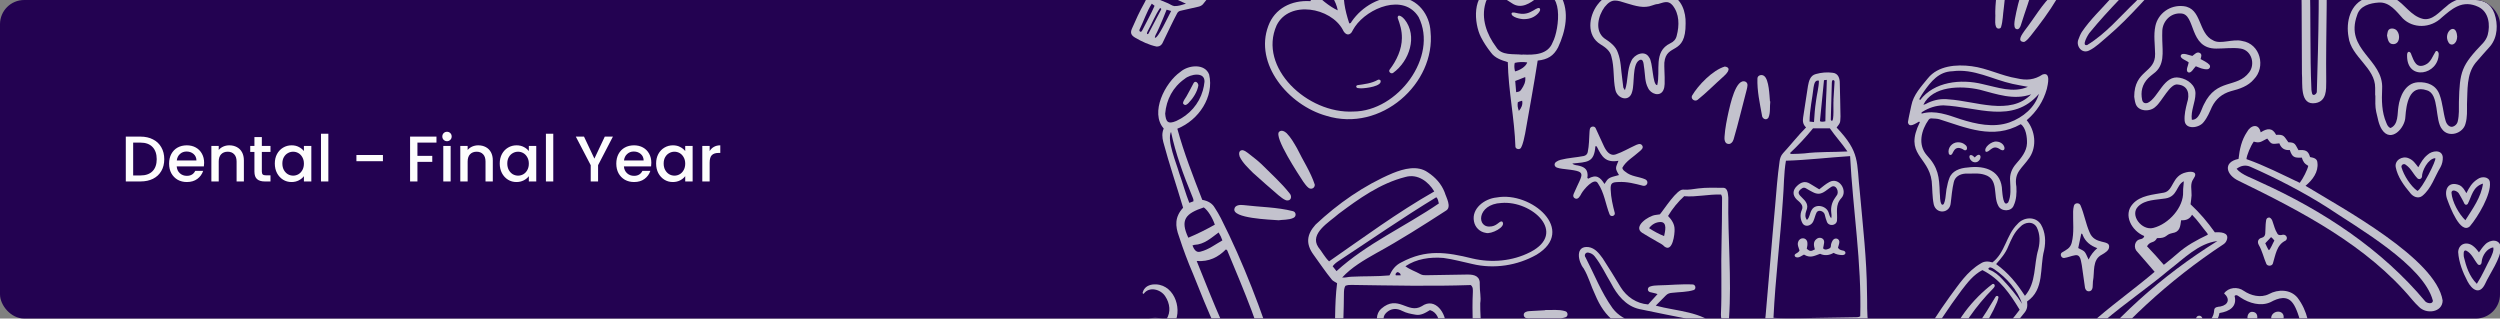 <svg xmlns="http://www.w3.org/2000/svg" fill="none" viewBox="0 0 1240 158" height="158" width="1240">
<rect x="0" y="0" width="1240" height="158" fill="#808080" stroke="none"/>
<g clip-path="url(#clip0_310_3199)">
<rect fill="#230251" rx="12" height="158" width="1240"></rect>
<path fill="#FDFDFD" d="M69.664 67.76C72.032 67.76 74.101 68.219 75.872 69.136C77.664 70.032 79.04 71.333 80 73.04C80.981 74.725 81.472 76.699 81.472 78.96C81.472 81.221 80.981 83.184 80 84.848C79.04 86.512 77.664 87.792 75.872 88.688C74.101 89.563 72.032 90 69.664 90H62.4V67.76H69.664ZM69.664 87.024C72.267 87.024 74.261 86.32 75.648 84.912C77.035 83.504 77.728 81.52 77.728 78.96C77.728 76.379 77.035 74.363 75.648 72.912C74.261 71.461 72.267 70.736 69.664 70.736H66.048V87.024H69.664ZM101.248 80.752C101.248 81.413 101.205 82.011 101.12 82.544H87.647C87.754 83.952 88.277 85.083 89.216 85.936C90.154 86.789 91.306 87.216 92.671 87.216C94.634 87.216 96.021 86.395 96.832 84.752H100.767C100.234 86.373 99.263 87.707 97.856 88.752C96.469 89.776 94.741 90.288 92.671 90.288C90.986 90.288 89.472 89.915 88.127 89.168C86.805 88.4 85.76 87.333 84.992 85.968C84.245 84.581 83.871 82.981 83.871 81.168C83.871 79.355 84.234 77.765 84.96 76.4C85.706 75.013 86.741 73.947 88.064 73.2C89.407 72.453 90.944 72.08 92.671 72.08C94.335 72.08 95.818 72.443 97.12 73.168C98.421 73.893 99.434 74.917 100.16 76.24C100.885 77.541 101.248 79.045 101.248 80.752ZM97.439 79.6C97.418 78.256 96.938 77.179 95.999 76.368C95.061 75.557 93.898 75.152 92.511 75.152C91.253 75.152 90.175 75.557 89.279 76.368C88.383 77.157 87.85 78.235 87.68 79.6H97.439ZM113.734 72.08C115.12 72.08 116.358 72.368 117.446 72.944C118.555 73.52 119.419 74.373 120.038 75.504C120.656 76.635 120.966 78 120.966 79.6V90H117.35V80.144C117.35 78.565 116.955 77.36 116.166 76.528C115.376 75.675 114.299 75.248 112.934 75.248C111.568 75.248 110.48 75.675 109.67 76.528C108.88 77.36 108.486 78.565 108.486 80.144V90H104.838V72.368H108.486V74.384C109.083 73.659 109.84 73.093 110.758 72.688C111.696 72.283 112.688 72.08 113.734 72.08ZM129.875 75.344V85.104C129.875 85.765 130.024 86.245 130.323 86.544C130.643 86.821 131.176 86.96 131.923 86.96H134.163V90H131.283C129.64 90 128.381 89.616 127.507 88.848C126.632 88.08 126.195 86.832 126.195 85.104V75.344H124.115V72.368H126.195V67.984H129.875V72.368H134.163V75.344H129.875ZM136.309 81.104C136.309 79.333 136.672 77.765 137.397 76.4C138.144 75.035 139.146 73.979 140.405 73.232C141.685 72.464 143.093 72.08 144.629 72.08C146.016 72.08 147.221 72.357 148.245 72.912C149.29 73.445 150.122 74.117 150.741 74.928V72.368H154.421V90H150.741V87.376C150.122 88.208 149.28 88.901 148.213 89.456C147.146 90.011 145.93 90.288 144.565 90.288C143.05 90.288 141.664 89.904 140.405 89.136C139.146 88.347 138.144 87.259 137.397 85.872C136.672 84.464 136.309 82.875 136.309 81.104ZM150.741 81.168C150.741 79.952 150.485 78.896 149.973 78C149.482 77.104 148.832 76.421 148.021 75.952C147.21 75.483 146.336 75.248 145.397 75.248C144.458 75.248 143.584 75.483 142.773 75.952C141.962 76.4 141.301 77.072 140.789 77.968C140.298 78.843 140.053 79.888 140.053 81.104C140.053 82.32 140.298 83.387 140.789 84.304C141.301 85.221 141.962 85.925 142.773 86.416C143.605 86.885 144.48 87.12 145.397 87.12C146.336 87.12 147.21 86.885 148.021 86.416C148.832 85.947 149.482 85.264 149.973 84.368C150.485 83.451 150.741 82.384 150.741 81.168ZM162.861 66.32V90H159.213V66.32H162.861Z"></path>
<path fill="#FDFDFD" d="M189.936 76.88V79.952H176.784V76.88H189.936Z"></path>
<path fill="#FDFDFD" d="M216.488 67.76V70.736H207.048V77.296H214.408V80.272H207.048V90H203.4V67.76H216.488ZM221.725 70.032C221.063 70.032 220.509 69.808 220.061 69.36C219.613 68.912 219.389 68.357 219.389 67.696C219.389 67.035 219.613 66.48 220.061 66.032C220.509 65.584 221.063 65.36 221.725 65.36C222.365 65.36 222.909 65.584 223.357 66.032C223.805 66.48 224.029 67.035 224.029 67.696C224.029 68.357 223.805 68.912 223.357 69.36C222.909 69.808 222.365 70.032 221.725 70.032ZM223.517 72.368V90H219.869V72.368H223.517ZM237.202 72.08C238.589 72.08 239.826 72.368 240.914 72.944C242.024 73.52 242.888 74.373 243.506 75.504C244.125 76.635 244.434 78 244.434 79.6V90H240.818V80.144C240.818 78.565 240.424 77.36 239.634 76.528C238.845 75.675 237.768 75.248 236.402 75.248C235.037 75.248 233.949 75.675 233.138 76.528C232.349 77.36 231.954 78.565 231.954 80.144V90H228.306V72.368H231.954V74.384C232.552 73.659 233.309 73.093 234.226 72.688C235.165 72.283 236.157 72.08 237.202 72.08ZM247.872 81.104C247.872 79.333 248.234 77.765 248.96 76.4C249.706 75.035 250.709 73.979 251.968 73.232C253.248 72.464 254.656 72.08 256.192 72.08C257.578 72.08 258.784 72.357 259.808 72.912C260.853 73.445 261.685 74.117 262.304 74.928V72.368H265.984V90H262.304V87.376C261.685 88.208 260.842 88.901 259.776 89.456C258.709 90.011 257.493 90.288 256.128 90.288C254.613 90.288 253.226 89.904 251.968 89.136C250.709 88.347 249.706 87.259 248.96 85.872C248.234 84.464 247.872 82.875 247.872 81.104ZM262.304 81.168C262.304 79.952 262.048 78.896 261.536 78C261.045 77.104 260.394 76.421 259.584 75.952C258.773 75.483 257.898 75.248 256.96 75.248C256.021 75.248 255.146 75.483 254.336 75.952C253.525 76.4 252.864 77.072 252.352 77.968C251.861 78.843 251.616 79.888 251.616 81.104C251.616 82.32 251.861 83.387 252.352 84.304C252.864 85.221 253.525 85.925 254.336 86.416C255.168 86.885 256.042 87.12 256.96 87.12C257.898 87.12 258.773 86.885 259.584 86.416C260.394 85.947 261.045 85.264 261.536 84.368C262.048 83.451 262.304 82.384 262.304 81.168ZM274.423 66.32V90H270.775V66.32H274.423ZM304.005 67.76L296.645 81.936V90H292.997V81.936L285.605 67.76H289.669L294.821 78.672L299.973 67.76H304.005ZM323.06 80.752C323.06 81.413 323.017 82.011 322.932 82.544H309.46C309.567 83.952 310.089 85.083 311.028 85.936C311.967 86.789 313.119 87.216 314.484 87.216C316.447 87.216 317.833 86.395 318.644 84.752H322.58C322.047 86.373 321.076 87.707 319.668 88.752C318.281 89.776 316.553 90.288 314.484 90.288C312.799 90.288 311.284 89.915 309.94 89.168C308.617 88.4 307.572 87.333 306.804 85.968C306.057 84.581 305.684 82.981 305.684 81.168C305.684 79.355 306.047 77.765 306.772 76.4C307.519 75.013 308.553 73.947 309.876 73.2C311.22 72.453 312.756 72.08 314.484 72.08C316.148 72.08 317.631 72.443 318.932 73.168C320.233 73.893 321.247 74.917 321.972 76.24C322.697 77.541 323.06 79.045 323.06 80.752ZM319.252 79.6C319.231 78.256 318.751 77.179 317.812 76.368C316.873 75.557 315.711 75.152 314.324 75.152C313.065 75.152 311.988 75.557 311.092 76.368C310.196 77.157 309.663 78.235 309.492 79.6H319.252ZM325.434 81.104C325.434 79.333 325.797 77.765 326.522 76.4C327.269 75.035 328.271 73.979 329.53 73.232C330.81 72.464 332.218 72.08 333.754 72.08C335.141 72.08 336.346 72.357 337.37 72.912C338.415 73.445 339.247 74.117 339.866 74.928V72.368H343.546V90H339.866V87.376C339.247 88.208 338.405 88.901 337.338 89.456C336.271 90.011 335.055 90.288 333.69 90.288C332.175 90.288 330.789 89.904 329.53 89.136C328.271 88.347 327.269 87.259 326.522 85.872C325.797 84.464 325.434 82.875 325.434 81.104ZM339.866 81.168C339.866 79.952 339.61 78.896 339.098 78C338.607 77.104 337.957 76.421 337.146 75.952C336.335 75.483 335.461 75.248 334.522 75.248C333.583 75.248 332.709 75.483 331.898 75.952C331.087 76.4 330.426 77.072 329.914 77.968C329.423 78.843 329.178 79.888 329.178 81.104C329.178 82.32 329.423 83.387 329.914 84.304C330.426 85.221 331.087 85.925 331.898 86.416C332.73 86.885 333.605 87.12 334.522 87.12C335.461 87.12 336.335 86.885 337.146 86.416C337.957 85.947 338.607 85.264 339.098 84.368C339.61 83.451 339.866 82.384 339.866 81.168ZM351.986 74.928C352.519 74.032 353.223 73.339 354.098 72.848C354.994 72.336 356.05 72.08 357.266 72.08V75.856H356.338C354.908 75.856 353.82 76.219 353.074 76.944C352.348 77.669 351.986 78.928 351.986 80.72V90H348.338V72.368H351.986V74.928Z"></path>
<g opacity="0.9">
<path fill="#D5D7DA" d="M1086.51 101.319C1091.11 105.6 1094.99 110.195 1098.56 115.238C1101.14 115.071 1105.55 115.187 1104.61 118.647C1104.34 119.67 1103.83 120.505 1102.88 121.134C1075.59 139.146 1051.71 161.202 1032.07 186.505C1028.89 189.822 1025.15 197.149 1019.84 196.639C1012.23 195.616 1014.65 188.508 1017.47 184.14C1029.01 163.244 1050.61 150.247 1068.7 134.818C1065.89 131.49 1063.02 128.283 1060.18 124.983C1058.04 123.036 1058.67 119.266 1061.48 118.681C1062.41 118.479 1063.26 118.258 1063.54 117.078C1057.3 114.531 1052.93 106.566 1057.84 101.165C1061.61 96.883 1067.94 96.568 1073.33 95.544C1078.28 94.527 1077.11 87.116 1084.37 85.476C1087.37 84.754 1090.37 85.3 1087.96 88.698C1086.13 91.197 1087.12 94.136 1087.02 96.933C1086.94 98.408 1086.69 99.875 1086.51 101.319ZM1099.84 119.555C1090.5 120.626 1082.89 128.567 1075.91 133.866C1055.41 151.123 1029.24 165.607 1018.63 190.57C1018.03 192.586 1020.4 193.468 1021.73 192.27C1024.36 189.994 1026.26 187.075 1028.47 184.449C1047.61 158.77 1072.03 136.844 1099.84 119.555ZM1081.83 109.238C1081.41 112.295 1081.29 115.085 1077.43 115.626C1073.75 116.409 1075.12 118.177 1069.88 118.11C1068.27 121.022 1066.75 119.214 1064.91 122.138C1067.89 125.254 1070.46 128.098 1073.26 131.352C1075.63 129.523 1077.7 127.758 1079.94 125.841C1084.38 121.85 1089.63 119.013 1095.08 116.425C1094.97 116.115 1094.93 115.868 1094.8 115.694C1092.23 112.622 1090.11 109.368 1087.26 106.506C1086.12 108.628 1084.32 109.399 1081.83 109.238ZM1083.15 89.903C1079.35 91.807 1080.15 97.464 1074.07 98.425C1069.47 99.197 1064 98.947 1060.54 102.385C1056.17 106.676 1062.35 114.549 1068.05 113.043C1075.72 111.128 1083.13 102.765 1082.82 95.171C1082.76 93.364 1083.12 91.751 1083.15 89.903Z"></path>
<path fill="#D5D7DA" d="M1110.32 78.808C1110.85 73.993 1111.78 69.569 1114.5 65.466C1116.29 62.06 1120.32 60.978 1121.3 65.639C1124.52 63.601 1127.05 63.2 1128.96 66.889C1132.98 66.605 1132.86 67.641 1135.03 70.567C1138.58 70.619 1138.38 71.665 1140.04 74.467C1143.36 74.253 1144.88 74.615 1145.79 77.903C1147.69 78.264 1149.31 78.642 1149.44 80.657C1150.05 85.239 1147.07 89.255 1143.54 92.156C1161.83 103.306 1208.34 128.349 1211.55 149.054C1211.48 154.992 1203.46 156.019 1199.77 152.168C1198.6 151.061 1197.49 149.888 1196.46 148.658C1174.14 121.858 1141.91 105.063 1110.32 89.659C1104.33 86.879 1102.23 80.495 1110.32 78.808ZM1109.34 83.72C1111.92 86.877 1117.4 88.429 1121.1 90.373C1152.34 104.469 1181.48 123.754 1202.96 149.525C1203.92 150.482 1206.64 151.003 1206.71 149.155C1202.19 131.614 1169.38 112.958 1153.91 102.601C1141.93 95.016 1129.29 88.545 1116.25 82.736C1113.97 81.717 1111.65 82.008 1109.34 83.72ZM1130.56 71.097C1126.7 71.568 1126.68 71.662 1124.55 68.724C1121.73 70.029 1121.09 71.22 1117.87 70.239C1116.32 72.377 1114.4 76.959 1114.24 78.918C1123.37 82.134 1131.98 86.585 1140.68 90.687C1142.33 88.551 1144.51 84.177 1144.9 82.274C1142.91 81.112 1142.36 80.218 1141.7 78.179C1137.8 78.37 1136.97 77.918 1135.73 74.404C1133.12 74.652 1131.44 73.49 1130.56 71.097Z"></path>
<path fill="#D5D7DA" d="M817.468 151.004C819.096 149.217 820.547 147.624 822.141 145.873C820.813 145.338 819.644 145.265 818.334 144.865C816.942 144.386 817.098 142.555 818.365 142.144C819.694 141.659 821.123 141.572 822.535 141.541C828.262 141.461 834.028 140.785 839.741 141.104C841.059 141.312 841.36 143.318 840.156 143.84C836.718 144.933 832.917 144.808 829.331 145.242C828.086 145.329 827.102 145.663 826.263 146.538C824.659 148.21 823.002 149.837 821.252 151.598C831.927 154.498 843.949 154.335 852.28 162.314C859.317 168.874 866.699 177.127 867.068 186.808C867.12 190.282 864.423 193.338 860.557 191.944C853.508 189.516 849.548 180.022 845.469 174.362C843.73 171.657 841.299 169.677 838.171 168.55C835.481 167.757 832.742 166.488 829.898 166.458C829.776 166.719 829.651 166.861 829.653 167.001C829.752 172.361 829.943 177.766 830.088 183.103C841.068 185.439 844.411 179.784 843.818 190.381C843.766 192.178 843.616 193.974 843.475 195.768C843.36 197.236 842.764 197.88 841.129 197.971C836.891 198.208 832.647 198.506 828.407 198.494C821.417 198.444 814.427 198.051 807.439 197.808C804.812 198.051 803.537 196.697 803.962 194.266C804.41 191.246 804.832 188.22 805.361 185.212C805.693 183.326 806.48 182.672 808.554 182.551C810.295 182.448 812.049 182.542 813.797 182.531C814.612 182.526 815.451 182.778 816.225 182.384C817.001 177.031 816.416 171.271 816.708 165.783C816.71 165.563 816.586 165.34 816.475 164.962C803.177 163.644 795.954 157.637 791.16 146.1C789.098 141.839 787.923 137.184 785.47 133.106C782.786 129.861 781.088 121.774 787.878 122.553C791.157 123.023 793.181 125.734 794.925 128.12C798.012 132.853 800.98 137.659 803.878 142.497C806.783 147.164 811.656 150.563 817.468 151.004ZM863.664 185.943C862.051 175.032 850.041 160.774 838.259 158.375C829.869 156.715 821.473 155.074 813.11 153.295C806.324 151.8 801.95 146.074 799.075 140.478C796.351 136.006 794.194 131.185 790.883 127.057C790.156 126.171 789.173 125.583 787.986 125.323C786.433 124.907 785.523 126.602 786.461 127.72C790.816 136.143 794.24 145.088 799.843 152.879C811.067 167.734 837.934 155.439 848.716 171.843C851.997 176.717 854.567 182.113 858.744 186.391C860.817 188.094 863.545 190.43 863.664 185.943ZM807.71 194.555C816.711 195.372 825.713 195.596 834.75 195.533C836.486 195.405 838.255 195.466 839.913 194.844C840.294 192.113 841.131 189.377 840.363 186.695C834.473 186.735 828.695 186.795 822.832 186.3C819.108 186.006 815.372 185.828 811.64 185.629C810.751 185.582 809.827 185.423 809.009 185.809C808.384 187.784 807.649 192.647 807.71 194.555ZM826.595 183.207C826.764 179.039 826.514 175.519 826.319 171.498C826.192 169.65 826.504 167.774 826 165.874C824.034 165.438 822.114 165.25 820.211 165.44C819.719 170.812 820.265 176.306 820.16 181.727C820.164 182.083 820.357 182.438 820.485 182.87C822.467 182.979 824.362 183.084 826.595 183.207Z"></path>
<path fill="#D5D7DA" d="M1126.37 -22.159C1126.25 -28.555 1126.13 -34.798 1126 -41.134C1121.5 -41.983 1117.44 -47.324 1122 -50.571C1128.08 -53.621 1135.87 -53.197 1142.54 -52.406C1146.29 -51.876 1149.59 -50.032 1150.99 -46.607C1152.84 -42.308 1152.97 -37.567 1153.43 -33.009C1154.82 -8.548 1153.5 15.967 1153.81 40.452C1153.8 44.564 1154 50.093 1148.6 51.111C1140.42 52.574 1142.21 41.269 1141.76 36.536C1141.61 21.514 1141.74 6.485 1141.48 -8.533C1141.44 -9.121 1141.09 -9.559 1140.49 -9.777C1136.32 -11.358 1131.83 -11.105 1127.43 -11.169C1120.84 -11.878 1119.19 -20.648 1126.37 -22.159ZM1124.41 -47.018C1124.62 -45.503 1126.45 -45.563 1127.67 -45.459C1130.8 -45.333 1134.13 -45.807 1136.98 -44.322C1145.6 -40.855 1145.95 -31.077 1143.63 -23.654C1142 -18.419 1135.23 -18.989 1130.61 -18.265C1129.03 -17.985 1124.56 -18.912 1126.11 -16.168C1126.87 -14.865 1128.7 -15.355 1130 -15.273C1134.16 -15.399 1138.36 -14.857 1142.26 -13.481C1144.29 -12.708 1145.46 -11.283 1145.63 -9.208C1146.22 8.698 1145.67 26.637 1146.47 44.541C1146.51 45.233 1146.69 45.927 1146.87 46.602C1147.5 47.844 1149.21 46.449 1149.15 45.455C1149.97 18.431 1150.64 -8.709 1149.52 -35.738C1148.99 -41.441 1148.84 -48.625 1141.16 -49.216C1135.65 -49.983 1129.57 -50.879 1124.8 -47.56C1124.62 -47.456 1124.53 -47.186 1124.41 -47.018ZM1130.86 -22.413C1132.9 -22.83 1134.85 -23.24 1136.79 -23.62C1138.27 -23.906 1139.1 -24.724 1139.41 -26.105C1140.13 -30.362 1141.52 -36.038 1137.25 -39.024C1135.04 -40.581 1132.5 -41.416 1129.71 -40.992C1129.76 -35.682 1129.95 -30.469 1130.16 -25.174C1130.2 -24.338 1130.11 -23.452 1130.86 -22.413Z"></path>
<path fill="#D5D7DA" d="M836.066 11.583C836.21 27.922 826.474 21.082 825.518 31.075C825.434 33.494 825.639 35.922 825.67 38.346C825.595 40.499 825.964 42.803 824.973 44.813C823.238 48.248 818.691 46.511 817.432 43.623C815.838 40.715 816.027 37.379 815.572 34.222C815.184 32.89 815.555 28.462 812.988 29.92C809.514 32.114 810.83 41.498 809.557 45.437C808.265 50.935 802.032 48.996 801.185 44.389C800.053 39.013 800.774 33.426 799.268 28.102C798.69 25.245 796.295 23.477 793.827 21.975C786.78 17.662 788.002 8.132 792.304 2.398C798.479 -5.74 804.154 -1.937 812.509 -0.27C816.198 0.441 819.648 -0.219 822.774 -2.155C824.542 -3.249 826.304 -3.325 828.238 -2.683C834.199 -0.688 836.226 6.17 836.066 11.583ZM821.978 42.245C823.754 35.148 819.893 25.587 828.472 21.476C830.143 20.72 831.237 19.487 831.634 17.778C832.995 12.715 833.071 6.788 829.484 2.503C827.31 0.057 825.108 1.247 822.439 1.986C821.405 2.024 820.495 2.345 819.56 2.675C815.352 4.34 811.01 2.863 806.915 1.66C801.934 0.131 799.573 -1.081 795.901 3.471C792.705 7.76 790.854 15.111 795.651 18.941C798.518 20.835 801.433 22.873 802.483 26.165C804.034 30.158 803.974 34.471 804.578 38.64C804.76 40.194 804.911 41.752 805.151 43.298C805.21 43.683 805.559 44.029 805.969 44.718C807.695 39.891 806.844 34.85 809.14 30.217C810.488 27.012 815.787 24.655 817.935 28.427C819.964 30.734 819.54 42.255 821.978 42.245Z"></path>
<path fill="#D5D7DA" d="M1076.77 -24.935C1081.09 -31.045 1087.04 -36.191 1089.13 -43.358C1090.11 -46.447 1089.36 -49.565 1088.82 -52.646C1087.58 -57.806 1089.56 -63.421 1095.92 -63.776C1099.84 -63.917 1103.67 -62.841 1107.52 -62.307C1108.3 -62.245 1109.21 -61.756 1109.21 -60.972C1108.96 -59.873 1107.46 -59.929 1106.52 -59.957C1104.12 -60.165 1101.73 -60.438 1099.34 -60.696C1095.68 -61.578 1091.58 -60.656 1091.23 -56.568C1091.27 -51.055 1093.7 -45.77 1091.25 -40.357C1088.99 -33.875 1083.26 -29.301 1079.02 -23.986C1079.11 -23.659 1079.11 -23.4 1079.23 -23.224C1081.49 -20.11 1079.39 -16.038 1076.71 -13.835C1066.16 -3.326 1056.88 8.308 1045.4 18.038C1042.43 20.48 1039.68 23.393 1036.13 25.092C1032.51 26.793 1029.67 22.796 1030.83 19.726C1031.32 18.403 1031.83 17.059 1032.58 15.86C1036.77 9.657 1042.39 4.414 1047.38 -1.224C1053.32 -7.457 1059.11 -13.834 1065.34 -19.812C1068.83 -22.952 1071.69 -25.233 1076.77 -24.935ZM1066.35 -15.788C1056.24 -5.398 1045.83 4.788 1036.68 15.946C1035.83 16.788 1032.1 23.092 1035.24 22.338C1044.6 16.676 1051.59 8.122 1059.37 0.737C1063.1 -3.322 1067.25 -7.255 1070.24 -11.831C1068.94 -13.152 1067.77 -14.342 1066.35 -15.788ZM1076.46 -20.864C1074.08 -22.535 1070.61 -19.517 1068.98 -17.825C1070.05 -16.498 1071.24 -15.485 1072.76 -14.856C1075.5 -16.66 1076.55 -18.352 1076.46 -20.864Z"></path>
<path fill="#D5D7DA" d="M853.668 96.503C847.505 96.248 841.44 97.84 835.358 97.312C832.407 99.968 829.473 103.563 827.352 107.121C829.138 108.974 830.574 111.106 830.588 113.694C830.705 115.981 829.644 125.319 825.611 122.316C824.602 121.186 823.252 120.619 821.99 119.883C819.515 118.44 817.024 117.021 814.583 115.528C809.698 112.431 817.662 106.975 821.238 106.605C821.889 106.495 822.546 106.419 823.308 106.312C825.332 103.968 831.906 93.512 834.941 94.052C837.46 94.275 839.92 93.763 842.388 93.454C846.372 92.955 850.367 93.142 854.358 93.151C857.109 92.911 857.034 96.183 857.255 98.04C856.923 118.042 858.987 138.103 857.578 158.077C857.36 159.098 856.641 159.701 855.756 159.727C853.97 159.812 853.535 157.456 853.573 156.065C854.13 144.104 853.525 132.149 853.89 120.181C854.073 113.301 854.088 106.416 854.137 99.534C854.145 98.545 854.303 97.5 853.668 96.503ZM817.936 113.165C820.312 114.708 822.693 116.022 825.392 117.101C825.857 114.879 827.14 110.156 823.642 110.116C821.321 110.15 819.37 111.263 817.936 113.165Z"></path>
<path fill="#D5D7DA" d="M587.613 181.896C585.589 184.273 583.568 186.529 580.518 187.718C576.842 189.355 571.621 188.628 570.154 184.64C568.002 179.562 573.927 175.528 578.811 175.48C581.006 175.404 583.12 175.647 585.325 175.963C587.355 171.347 584.538 166.186 580.436 163.421C563.666 178.392 556.661 153.23 578.487 158.363C580.921 154.918 580.214 150.333 577.976 146.999C575.782 143.511 569.97 141.866 567.263 145.75C566.695 145.637 566.709 145.296 566.793 145.007C567.463 142.703 569.201 141.507 571.6 141.122C581.878 139.957 586.627 152.535 582.676 160.097C582.955 160.967 583.802 161.272 584.392 161.792C589.261 165.901 590.894 171.727 589.522 177.673C594.43 181.052 598.455 185.751 599.27 191.551C599.354 192.712 599.429 194.985 597.729 195C597.068 195.006 596.536 194.632 596.273 193.916C595.013 189.087 592.069 184.654 587.613 181.896ZM583.673 180.019C581.024 179.066 578.688 178.827 576.328 179.602C574.698 180.152 572.719 181.465 573.583 183.325C573.942 184.206 574.712 184.707 575.678 184.748C579.148 184.889 581.794 182.871 583.673 180.019ZM575.925 161.448C573.452 160.452 570.65 160.469 568.795 162.193C568.382 162.629 568.244 163.237 568.621 163.708C570.486 165.565 574.436 163.084 575.925 161.448Z"></path>
<path fill="#D5D7DA" d="M804.655 83.274C804.887 84.261 805.557 84.745 806.223 85.212C809.084 87.644 812.782 87.503 816.08 88.961C817.97 89.886 817.098 92.523 814.97 92.145C810.936 91.097 806.941 90.022 802.709 90.287C799.4 90.351 798.762 90.974 798.894 94.09C799.04 98.014 799.924 101.851 800.933 105.644C801.219 107.125 798.993 107.802 798.36 106.351C796.341 101.26 795.744 95.568 792.567 90.925C790.795 87.652 785.375 94.184 784.446 95.891C783.851 97.053 782.752 99.229 781.205 98.415C780.37 98.004 780.109 97.204 780.526 96.195C785.275 85.122 787.822 85.189 774.902 83.718C774.002 83.584 773.078 83.444 772.24 83.13C770.89 82.623 770.674 81.12 771.831 80.302C772.482 79.843 773.262 79.45 774.046 79.271C777.829 78.291 781.768 78.126 785.587 77.375C786.657 77.107 787.327 76.425 787.521 75.426C788.196 72.192 788.192 68.889 788.39 65.611C788.422 65.066 788.468 64.515 788.584 63.981C788.828 62.633 790.756 62.328 791.398 63.484C792.839 66.468 794.097 69.545 795.554 72.527C796.661 74.808 798.449 77.664 801.558 76.522C804.842 75.4 807.824 73.602 810.961 72.168C812.066 71.639 813.668 70.83 814.523 72.144C815.407 73.42 813.957 74.451 813.05 75.239C810.237 77.814 806.417 79.898 804.655 83.274ZM795.816 91.24C797.757 88.184 797.757 88.184 803.017 86.823C800.948 83.32 801.298 83.438 802.752 79.757C796.406 80.822 794.523 77.784 792.128 72.927C791.98 72.647 791.81 72.367 791.303 72.581C790.726 80.753 787.265 80.348 779.877 81.103C780.926 82.132 782.336 81.866 783.624 82.312C786.497 83.136 787.529 84.532 787.445 87.317C787.432 87.733 787.036 88.234 787.747 88.625C791.819 86.279 793.761 87.961 795.816 91.24Z"></path>
<path fill="#D5D7DA" d="M1046.13 122.473C1046.09 124.242 1044.05 125.425 1042.59 126.279C1037.53 128.816 1039.05 135.03 1038.1 139.504C1037.84 141.149 1038.58 144.246 1036.14 144.484C1034.64 144.591 1034.07 143.018 1034.03 141.804C1033.55 138.39 1033.1 134.972 1032.58 131.564C1032.09 129.664 1032.14 125.956 1029.1 126.636C1027.32 126.929 1025.61 127.719 1023.83 127.96C1022.37 128.119 1021.56 126.098 1022.69 125.256C1024.94 123.886 1026.79 123.171 1027.54 120.509C1028.88 115.422 1028.13 110.046 1028.27 104.85C1028.28 103.92 1028.44 102.978 1028.66 102.069C1029.04 100.537 1031.26 100.421 1031.89 101.772C1033.78 106.108 1034.51 110.835 1036.41 115.179C1038.92 121.63 1046.48 118.715 1046.13 122.473ZM1035.94 128.743C1037.05 126.468 1038.34 124.763 1040.26 123.087C1036.93 121.875 1034.38 119.899 1033.1 116.76C1032.93 116.387 1032.91 115.804 1032.32 115.893C1031.81 118.301 1031.31 120.659 1030.8 123.034C1034.5 124.94 1033.86 124.303 1035.94 128.743Z"></path>
<path fill="#D5D7DA" d="M1199.47 82.96C1200.85 80.527 1201.86 78.544 1204.04 76.789C1206.28 74.657 1211.2 74.018 1211.62 77.901C1211.71 79.592 1211.32 81.357 1210.51 82.88C1207.57 87.669 1205.96 93.576 1201.36 97.242C1199.33 98.701 1196.9 97.545 1195.55 95.824C1192.35 91.995 1189.22 87.783 1188.28 82.905C1187.64 79.469 1191.56 77.127 1194.69 78.496C1197 79.425 1197.94 81.022 1199.47 82.96ZM1207.87 78.454C1204.36 78.645 1201.25 84.705 1201.29 87.706C1201.02 88.799 1199.85 89.192 1199.02 88.424C1197.55 86.941 1196.57 85.075 1195.23 83.497C1194.68 82.832 1193.96 82.269 1193.26 81.732C1192.22 80.838 1190.75 81.888 1191.18 83.106C1192.32 86.989 1195.62 92.267 1199.02 94.683C1201.02 94.208 1208.8 79.066 1207.87 78.454Z"></path>
<path fill="#D5D7DA" d="M1223.33 95.814C1224.77 92.912 1226.09 90.615 1228.89 88.85C1230.92 87.322 1234.7 87.555 1234.99 90.432C1235.68 96.471 1229.09 107.51 1225.06 112.238C1220.39 116.546 1215.12 102.406 1214.01 99.38C1211.88 94.309 1214.29 89.547 1219.88 91.84C1221.69 92.767 1222.27 94.11 1223.33 95.814ZM1231.56 91.058C1226.45 92.637 1226.03 97.243 1224.03 101.084C1223.92 101.316 1223.54 101.551 1223.27 101.567C1222.32 101.574 1222.15 100.556 1221.81 99.916C1221.13 98.664 1220.48 97.397 1219.73 96.183C1219.19 94.899 1216.02 93.407 1215.93 95.629C1216.3 100.149 1219.49 105.999 1222.82 109.247C1226.41 103.57 1230.69 97.754 1231.56 91.058Z"></path>
<path fill="#D5D7DA" d="M1229.56 125.188C1230.61 123.623 1231.39 122.525 1232.65 121.247C1235.11 118.653 1239.87 118.452 1240.4 122.584C1240.53 128.213 1234.94 135.574 1232.56 140.916C1229.82 146.472 1226.06 143.69 1223.88 139.531C1221.49 134.987 1219.58 130.109 1219.25 125.014C1219.42 121.317 1222.84 119.629 1226.13 121.643C1227.65 122.68 1228.38 123.601 1229.56 125.188ZM1228.51 140.78C1231.27 136.517 1233.17 131.933 1235.55 127.484C1236.13 125.983 1237.05 124.365 1236.66 122.722C1233.5 123.137 1231.2 126.814 1230.93 129.677C1230.99 130.728 1230.22 132.013 1229.05 131.157C1227.09 128.893 1226.1 125.767 1223.25 124.302C1221.59 123.692 1221.99 126.544 1222.06 127.386C1223.2 132.202 1224.81 137.122 1228.51 140.78Z"></path>
<path fill="#D5D7DA" d="M616.327 74.477C617.196 74.621 618.214 75.293 618.919 75.852C621.195 77.68 623.588 79.405 625.682 81.405C630.381 86.136 635.459 90.621 639.574 95.824C641.02 97.323 640.461 99.885 637.945 99.368C636.477 98.836 635.29 97.75 634.097 96.816C629.88 93.154 625.631 89.522 621.514 85.762C619.076 83.279 616.318 80.782 614.86 77.638C614.449 76.4 614.319 74.496 616.327 74.477Z"></path>
<path fill="#D5D7DA" d="M652.127 91.583C652.213 93.289 650.396 94.17 649.079 93.2C647.989 92.36 647.216 91.206 646.421 90.126C644.267 86.816 631.62 67.787 634.471 65.336C635.662 64.298 637.254 65.191 638.192 66.078C640.335 68.25 641.809 70.947 643.312 73.525C646.199 79.512 650.085 85.305 652.127 91.583Z"></path>
<path fill="#D5D7DA" d="M634.2 109.252C629.837 108.913 610.988 108.299 612.279 103.541C612.64 101.648 615.135 101.513 616.843 101.733C624.995 102.715 633.365 102.718 641.326 104.745C642.953 105.16 643.052 107.389 641.579 108.043C639.523 109.14 635.788 108.966 634.2 109.252Z"></path>
<path fill="#D5D7DA" d="M1125.65 107.881C1126.53 108.222 1127.05 109.195 1127.27 110.089C1127.97 112 1128.4 114.022 1129.52 115.77C1130.11 116.909 1131.27 116.657 1132.37 116.412C1134.05 116.26 1135 118.287 1133.66 119.328C1129.12 121.451 1128.64 126.667 1127.33 130.75C1126.89 132.024 1124.76 132.152 1124.13 130.944C1122.77 127.851 1122.1 124.51 1120.38 121.539C1119.46 119.964 1119.99 118.318 1121.94 117.906C1123.04 117.57 1123.5 116.782 1123.57 115.774C1123.66 114.295 1123.66 112.81 1123.76 111.331C1124.01 110.031 1123.58 107.852 1125.65 107.881ZM1126.45 117.601C1125.48 118.637 1124.57 119.61 1123.57 120.668C1124.11 121.796 1124.58 123.008 1125.3 124.074C1125.94 124.202 1127.53 120.123 1128.09 119.317C1127.57 118.676 1127.12 118.075 1126.45 117.601Z"></path>
<path fill="#D5D7DA" d="M855.374 67.684C855.65 63.538 856.493 59.469 857.377 55.407C858.134 52.339 860.912 38.541 865.746 40.507C867.304 41.298 866.669 43.048 866.401 44.342C864.183 52.605 862.279 60.951 859.85 69.159C859.508 70.381 858.381 71.7 857.103 71.37C855.443 71.185 855.225 69.082 855.374 67.684Z"></path>
<path fill="#D5D7DA" d="M878.073 50.305C877.715 52.959 878.244 55.863 877.144 58.36C876.051 59.996 874.011 58.858 873.934 57.211C872.857 51.153 871.475 45.089 871.688 38.901C871.723 37.309 873.88 36.707 875.052 37.722C877.424 39.498 877.649 47.392 877.902 50.296C877.959 50.299 878.016 50.302 878.073 50.305Z"></path>
<path fill="#D5D7DA" d="M855.531 33.002C859.5 33.625 856.024 36.969 854.528 38.243C850.311 41.981 846.378 46.041 841.953 49.556C840.55 50.568 838.492 49.05 839.248 47.458C842.267 42.278 849.469 34.776 855.531 33.002Z"></path>
<path fill="#D5D7DA" d="M766.425 153.768C769.718 153.874 773.122 153.354 776.306 154.346C777.808 154.677 777.931 156.99 776.421 157.395C770.248 159.318 763.294 159.239 757.012 157.795C756.254 157.555 755.8 156.986 755.776 156.195C755.697 154.795 757.467 154.335 758.711 154.307C761.281 154.145 763.853 154.015 766.425 153.874C766.425 153.839 766.425 153.803 766.425 153.768Z"></path>
<path fill="#D5D7DA" d="M1003.93 20.821C1000.06 20.652 1003.13 16.791 1004.16 15.258C1009.01 9.078 1012.82 1.998 1018.73 -3.357C1019.66 -4.072 1021.09 -3.192 1020.78 -2.058C1020.64 -1.533 1020.44 -1.013 1020.19 -0.525C1016.39 5.875 1011.86 11.886 1007.22 17.769C1006.31 18.84 1005.26 20.29 1003.93 20.821Z"></path>
<path fill="#D5D7DA" d="M1008.87 -8.157C1007.14 -1.266 1004.46 5.61 1002.36 12.439C1002.09 13.431 1001.31 14.712 1000.37 14.478C997.822 14.182 999.893 7.683 1000.08 5.988C1001.17 0.776 1002.76 -4.314 1004.54 -9.352C1005.03 -10.376 1006.1 -10.932 1007.15 -10.734C1008.16 -10.54 1008.85 -9.628 1008.87 -8.157Z"></path>
<path fill="#D5D7DA" d="M989.663 6.969C989.55 4.969 990.145 -12.807 994.624 -7.643C995.063 -6.661 994.931 -5.639 994.828 -4.632C994.534 -1.751 994.209 1.127 993.887 4.005C993.415 7.162 993.458 10.432 992.501 13.502C992.324 13.984 991.827 14.189 991.296 14.183C988.813 14.13 989.883 8.607 989.663 6.969Z"></path>
<path fill="#D5D7DA" d="M697.077 132.066C699.326 133.754 702.159 134.646 704.626 136.035C705.477 136.465 706.365 136.528 707.288 136.513C714.118 136.41 720.952 136.286 727.781 136.17C731.656 136.102 734.276 137.184 733.962 141.294C733.889 144.349 734.712 147.384 734.203 150.421C733.974 167.344 740.676 193.901 718.814 201.17C710.838 203.41 702.417 202.45 694.217 202.476C685.657 202.099 677.036 202.162 668.523 201.202C663.68 200.742 662.069 196.625 662.016 192.546C661.56 185.899 661.58 179.246 661.791 172.591C662.44 161.893 661.826 151.103 663.197 140.467C662.331 139.924 661.43 139.51 660.744 138.887C657.432 134.895 654.578 130.517 651.513 126.344C647.578 120.946 648.074 116.319 652.546 111.376C663.613 100.994 676.56 91.889 690.87 85.862C696.314 83.679 703.052 81.836 708.242 85.499C712.014 87.989 714.88 91.186 716.506 95.28C717.233 97.788 720.312 102.822 717.082 104.556C705.77 111.873 694.387 119.128 682.51 125.628C676.45 129.054 670.372 132.59 665.705 137.653C667.403 137.819 668.655 137.288 670.284 137.26C676.559 136.916 682.962 137.199 689.187 136.596C690.464 133.849 692.118 131.539 695.058 130.131C707.317 123.554 717.369 125.003 730.335 128.215C739.918 130.466 750.231 129.53 758.951 125.073C777.641 115.529 759.758 99.358 744.69 100.675C732.367 101.205 732.063 113.713 739.943 112.273C742.834 111.771 744.021 109.185 745.151 109.963C747.309 112.543 739.415 116.356 736.984 115.511C734.029 115.086 731.641 112.808 731.101 109.839C729.782 103.518 736.222 98.516 742.392 97.94C759.5 94.785 782.164 114.209 762.12 126.346C752.668 131.699 741.075 133.529 730.36 130.961C725.573 129.948 720.851 128.574 715.984 127.946C709.41 127.376 702.444 128.385 697.077 132.066ZM667.311 141.776C666.599 142.998 666.618 144.339 666.588 145.654C666.542 161.948 664.749 178.47 667.613 194.621C667.901 195.711 668.696 196.38 669.886 196.529C679.485 197.484 689.183 197.373 698.821 197.836C718.644 198.888 729.317 196.871 730.585 175.827C730.869 165.499 729.999 155.174 730.537 144.846C730.525 143.572 730.701 142.435 729.508 141.384C709.875 142.068 690.17 141.604 670.521 141.325C669.449 141.319 668.357 141.298 667.311 141.776ZM659.222 129.635C676.42 117.713 693.11 105.379 711.395 94.965C708.548 90.118 703.186 86.043 697.1 87.777C684.555 90.941 673.968 98.595 663.947 106.071C659.443 110.095 649.382 115.752 653.837 122.533C655.714 124.841 657.064 127.57 659.222 129.635ZM662.908 134.482C677.814 120.851 696.966 112.325 713.674 100.914C713.334 99.777 713.31 98.657 712.414 97.825C695.98 107.801 680.184 118.762 664.147 129.314C662.996 130.061 661.89 130.877 660.999 132.063C661.628 132.859 662.213 133.601 662.908 134.482ZM694.748 136.574C694.559 135.661 694.567 135.651 693.532 135.042C693.414 134.973 693.219 135.02 692.935 135.009C692.643 135.429 691.873 135.682 692.336 136.574C693.106 136.574 693.917 136.574 694.748 136.574Z"></path>
<path fill="#D5D7DA" d="M717.06 161.525C717.36 167.515 710.154 166.768 710.541 171.494C710.752 173.986 710.826 176.493 710.596 178.986C709.518 184.755 705.364 182.498 704.186 178.134C703.639 176.269 703.562 174.267 703.231 172.353C703.07 171.155 701.753 170.714 700.702 170.354C694.965 168.62 695.717 175.961 695.011 179.298C694.747 183.079 690.69 184.018 689.109 180.369C688.353 178.284 688.561 176.038 688.483 173.869C688.527 169.647 686.727 165.983 684.164 162.59C682.432 159.707 682.387 155.602 685.005 153.202C693.518 145.712 698.277 156.015 705.237 151.851C711.894 147.172 717.446 155.634 717.06 161.525ZM707.957 176.886C708.59 170.628 705.986 168.371 712.692 164.363C713.657 163.622 714.109 162.647 714.048 161.475C713.88 158.381 712.803 154.874 709.269 153.805C707.079 155.128 704.704 156.657 701.965 156.063C699.754 155.696 697.556 155.273 695.551 154.234C694.9 153.897 694.197 153.601 693.479 153.435C691.05 152.87 689.005 153.686 687.396 155.325C685.336 157.418 686.371 160.38 687.928 162.444C691.474 167.047 692.125 172.357 692.115 177.901C692.959 177.365 692.754 176.064 693.092 175.2C693.436 173.835 693.669 172.426 694.195 171.123C695.599 167.238 700.338 166.802 703.856 168.389C707.946 169.908 705.931 174.148 707.957 176.886Z"></path>
<path fill="#D5D7DA" d="M573.635 23.089C569.933 22.314 566.242 20.568 563.013 18.671C561.034 17.494 560.546 16.328 561.409 14.281C563.303 9.943 565.25 5.607 567.608 1.47C568.735 -0.635 568.731 -0.637 567.555 -2.608C567.188 -3.223 566.858 -3.86 566.442 -4.444C565.039 -6.677 563.625 -9.82 564.273 -12.403C574.809 -44.757 580.039 -78.584 589.666 -111.116C590.766 -113.08 597.356 -122.897 599.352 -120.723C600.126 -119.683 601.313 -119.279 602.432 -118.799C620.345 -111.205 638.441 -103.974 655.646 -95.004C665.107 -90.543 662.444 -91.116 658.616 -82.309C637.799 -54.287 618.719 -25.049 596.636 2.13C596.011 2.792 595.216 3.157 594.282 3.358C591.367 3.986 588.468 4.68 585.56 5.336C584.779 5.512 584.216 5.902 583.867 6.593C581.475 11.067 579.384 15.678 577.149 20.223C576.483 21.747 575.834 23.134 573.635 23.089ZM653.784 -80.268C634.127 -89.977 614.086 -98.99 593.147 -105.981C591.686 -106.3 591.445 -104.76 591.23 -103.765C585.588 -72.578 576.455 -42.164 567.981 -11.614C570.973 -9.543 590.545 -0.974 593.665 -0.388C613.895 -26.948 632.678 -54.262 653.784 -80.268ZM655.275 -83.482C656.279 -84.929 657.821 -88.379 658.204 -90.034C656.512 -91.275 653.348 -92.955 651.363 -93.667C650.219 -92.148 648.354 -88.3 647.916 -86.556C650.128 -85.129 653.348 -83.784 655.275 -83.482ZM572.184 -1.347C574.661 -0.32 577.019 0.641 579.361 1.637C580.418 2.087 581.403 2.89 582.489 3.017C584.529 3.073 586.144 2.458 588.239 1.838C582.499 -0.9 576.86 -3.293 571.107 -5.945C570.799 -6.082 570.399 -6.43 569.997 -5.838C570.827 -4.382 571.498 -2.953 572.184 -1.347ZM612.357 -111.111C610.732 -109.073 608.576 -104.941 608.197 -103.159C609.857 -102.529 611.6 -101.723 613.336 -101.245C614.673 -102.793 617.078 -107.406 617.403 -109.064C615.777 -109.723 614.119 -110.396 612.357 -111.111ZM622.06 -97.651C623.783 -100.357 625.431 -104.076 625.616 -105.624C623.961 -106.383 622.358 -107.325 620.334 -107.589C619.037 -105.004 617.622 -102.709 616.542 -100.105C618.181 -98.903 620.111 -98.542 622.06 -97.651ZM605.153 -104.529C606.756 -106.72 608.884 -110.838 609.2 -112.394C607.716 -113.05 606.251 -114.156 604.622 -114.451C603.145 -112.472 600.693 -107.687 600.387 -106.148C601.944 -105.547 603.416 -104.669 605.153 -104.529ZM640.205 -89.966C641.526 -89.104 642.985 -88.476 644.512 -88.05C645.765 -89.644 647.682 -93.359 648.252 -95.284C646.897 -96.245 645.328 -96.872 643.784 -97.507C642.646 -96.044 640.874 -92.302 640.205 -89.966ZM625.423 -96.314C627.029 -95.535 628.26 -94.772 629.919 -94.612C631.213 -97.065 632.375 -99.521 633.412 -101.987C631.633 -103.226 631.033 -103.482 628.959 -103.884C627.819 -101.443 626.663 -98.969 625.423 -96.314ZM640.594 -98.822C638.434 -100.171 638.323 -100.216 636.625 -100.473C635.205 -98.219 633.575 -94.629 633.227 -92.915C634.427 -92.372 635.586 -91.661 637.017 -91.411C638.509 -93.764 639.314 -96.254 640.594 -98.822ZM596.819 -107.729C598.147 -109.615 600.653 -114.388 601.172 -116.004C600.631 -116.607 599.945 -116.953 599.074 -116.967C598.862 -116.778 598.624 -116.649 598.516 -116.455C597.242 -113.831 595.296 -111.421 594.475 -108.654C595.121 -108.171 595.798 -107.763 596.819 -107.729ZM571.284 1.83C568.718 5.849 567.347 10.368 565.235 14.613C565.011 15.055 565.14 15.529 565.623 15.754C566.14 15.929 566.392 15.272 566.612 14.946C568.642 10.896 570.872 7.04 572.668 2.871C572.219 2.533 571.847 2.253 571.284 1.83ZM578.643 4.795C577.413 7.909 576.381 10.421 575.073 13.389C574.688 14.254 574.261 15.104 573.89 15.974C573.506 16.875 572.815 17.692 572.805 18.729C574.256 19.426 579.497 8.006 580.892 5.434C580.2 5.237 579.52 5.044 578.643 4.795ZM569.038 16.914C569.599 17.003 569.693 16.548 569.857 16.238C571.884 12.417 573.896 8.589 575.903 4.758C576.155 4.34 575.738 4.136 575.417 3.958C572.95 7.453 571.409 11.658 569.282 15.406C569.158 15.858 568.634 16.508 569.038 16.914Z"></path>
<path fill="#D5D7DA" d="M895.809 63.195C894.183 61.704 894.091 60.011 894.355 58.255C895.138 53.064 895.92 47.873 896.742 42.688C897.18 40.287 897.835 37.378 900.727 36.709C903.392 35.965 906.117 35.725 908.879 36.078C911.851 36.3 912.564 38.98 912.533 41.371C912.649 46.849 912.832 52.328 912.886 57.805C912.715 60.99 912.93 60.692 910.961 63.26C922.78 75.76 920.755 80.035 922.51 95.578C923.983 112.109 925.913 128.625 926.034 145.231C926.238 150.365 925.835 155.606 926.716 160.68C927.548 164.361 929.416 173.68 923.801 174.365C909.819 175.027 895.837 173.613 881.965 172.049C879.816 171.839 876.958 171.628 876.652 169.134C875.819 165.661 876.375 162.125 875.668 158.64C875.488 157.989 875.68 157.24 875.742 156.539C877.381 138.448 878.766 120.338 880.452 102.25C881.071 94.839 881.641 87.424 882.67 80.051C882.861 78.563 883.309 77.188 884.391 75.981C888.312 71.744 891.722 67.326 895.809 63.195ZM917.653 77.436C906.891 78.11 896.457 79.398 885.823 79.714C884.72 86.1 884.882 92.653 884.32 99.101C883.033 118.621 880.581 138.124 879.64 157.632C888.22 158.272 896.84 157.63 905.441 157.601C910.19 157.52 914.939 157.463 919.687 157.37C920.66 157.351 921.679 157.477 922.68 156.907C923.418 130.289 919.022 103.974 917.653 77.436ZM899.28 63.637C895.718 68.016 891.954 72.072 887.83 75.923C888.153 76.46 888.61 76.372 888.994 76.359C890.99 76.292 892.994 76.281 894.977 76.09C902.102 75.173 909.171 75.522 916.331 75.121C913.513 70.994 910.351 67.657 907.602 63.637C904.745 63.637 902.011 63.637 899.28 63.637ZM899.744 60.533C899.98 56.764 900.196 53.777 900.728 50.211C901.123 46.768 902.141 43.516 902.186 40.015C900.079 39.518 899.843 41.865 899.54 43.22C898.903 48.947 897.571 54.514 897.534 60.296C898.195 60.367 898.809 60.432 899.744 60.533ZM880.21 168.207C882.322 168.933 883.717 168.988 885.348 168.395C885.428 167.283 885.575 166.124 885.577 164.965C885.579 163.826 886.216 162.723 885.844 161.467C883.761 161.269 881.752 160.998 879.638 161.194C879.435 163.678 879.71 165.97 880.21 168.207ZM904.63 161.807C904.583 164.935 904.305 167.372 903.593 170.35C905.536 170.65 907.307 170.824 909.125 170.382C909.125 168.897 909.19 167.501 909.107 166.113C909.021 164.674 909.453 163.196 908.845 161.67C907.277 161.68 906.213 161.6 904.63 161.807ZM905.383 60.178C905.415 53.164 905.981 46.595 906.107 39.619C905.581 39.673 905.193 39.712 904.702 39.763C904.03 46.507 903.365 53.181 902.705 59.855C902.744 60.066 902.844 60.103 903.036 60.312C903.867 60.425 904.404 60.415 905.383 60.178ZM900.967 170.166C901.231 168.169 901.23 162.994 900.969 161.668C899.47 161.696 897.73 161.414 896.283 161.915C896.378 164.69 896.23 167.049 895.839 169.739C897.574 170.304 899.195 170.312 900.967 170.166ZM912.491 170.639C913.963 170.787 915.406 170.927 916.975 170.61C917.381 169.076 917.012 167.609 916.874 166.166C916.729 164.647 917.249 163.084 916.627 161.561C915.237 161.42 913.946 161.336 912.756 161.814C912.668 164.731 912.584 167.525 912.491 170.639ZM923.663 160.937C922.194 161.351 920.935 160.974 919.765 161.617C919.94 163.134 920.062 164.609 920.29 166.07C920.529 167.596 919.922 169.122 920.18 170.663C921.345 170.826 922.311 170.809 923.379 170.416C924.386 167.423 923.802 164.404 923.663 160.937ZM892.521 169.415C892.66 169.185 892.809 169.053 892.81 168.92C892.82 166.591 892.813 164.261 892.802 161.932C892.801 161.872 892.713 161.812 892.595 161.663C891.716 161.428 890.763 161.365 889.684 161.643C889.474 164.15 889.269 166.593 889.056 169.134C890.338 169.317 891.431 169.629 892.521 169.415ZM909.45 49.785C909.428 49.783 909.406 49.782 909.384 49.781C909.559 46.896 909.737 44.012 909.906 41.127C909.936 40.605 910.128 40.008 909.404 39.734C908.93 39.554 908.618 40.008 908.584 41.114C908.404 46.97 908.243 52.826 908.091 58.683C908.079 59.115 907.919 59.632 908.5 59.905C909.905 60.542 909.17 50.992 909.45 49.785Z"></path>
<path fill="#D5D7DA" d="M902.346 93.908C904.063 92.575 905.486 91.293 907.357 90.286C912.3 87.598 916.601 94.695 913.33 98.242C910.093 101.73 911.483 105.37 911.144 109.428C910.844 112.001 907.037 112.425 906.131 109.975C905.676 108.893 905.405 107.738 905.11 106.602C904.884 104.895 902.063 103.661 901.037 105.375C900.704 105.996 900.503 106.681 900.266 107.345C899.738 108.882 899.416 110.658 897.787 111.53C896.459 112.302 894.874 112.057 894.084 110.804C892.939 108.839 892.73 106.334 893.653 104.247C894.832 101.907 892.791 100.364 891.16 98.945C889.041 96.817 889.079 94.386 891.25 92.289C893.233 90.382 895.325 89.547 897.873 91.192C899.288 92.004 900.66 92.881 902.346 93.908ZM908.279 108.271C908.603 107.071 908.369 106.17 908.284 105.279C908.043 102.775 908.596 100.459 910.049 98.339C910.365 97.879 910.666 97.41 910.99 96.955C912.391 95.364 910.83 91.367 908.419 92.632C905.249 94.596 903.356 97.468 899.219 95.334C898.044 94.756 896.907 94.103 895.795 93.424C895.061 92.977 894.402 92.983 893.728 93.461C888.253 97.144 898.78 98.343 895.9 104.617C895.357 106.115 895.165 107.757 896.252 109.086C897.693 107.808 897.597 105.639 898.629 104.102C900.522 100.808 905.818 102.077 906.941 105.298C907.382 106.429 907.402 107.231 908.279 108.271Z"></path>
<path fill="#D5D7DA" d="M909.451 125.427C907.221 126.744 904.914 126.894 902.753 125.888C899.669 127.03 897.821 128.118 894.772 126.274C893.533 126.852 892.25 128.127 890.747 127.533C890.074 127.231 889.903 126.446 890.473 126.008C891.168 125.475 892.125 125.229 892.572 124.213C892.157 122.88 891.282 121.273 891.945 119.831C892.809 117.482 896.115 117.693 896.444 120.207C896.597 121.26 896.384 122.387 896.153 123.401C897.71 124.728 898.188 124.766 900.169 123.693C899.676 122.026 899.242 120.037 900.794 118.716C901.563 118 902.499 117.727 903.536 118.113C905.686 119.028 904.448 121.538 904.25 123.149C905.155 124.29 906.638 123.627 907.648 123.083C908.237 122.649 908.069 121.745 908.218 121.126C908.399 120.532 908.597 119.922 908.922 119.392C910.081 117.395 912.733 118.369 912.275 120.519C912.132 121.282 911.868 122.024 911.64 122.838C912.094 123.777 913.023 124.065 914.013 124.263C915.804 124.436 915.881 126.551 913.738 126.52C912.212 126.472 910.792 126.199 909.451 125.427Z"></path>
<path fill="#D5D7DA" d="M583.958 63.845C587.25 75.916 591.794 87.464 596.321 99.124C599.09 99.649 601.207 100.733 602.569 103.115C603.627 104.798 604.694 106.488 605.567 108.258C616.885 130.598 625.679 153.969 633.273 177.64C634.641 182.018 636.193 187.834 632.251 191.415C629.08 194.244 623.542 197.061 619.882 193.453C618.392 192.08 617.296 190.386 616.319 188.666C606.383 171.76 598.876 153.881 591.738 135.802C589.136 129.778 586.854 123.651 584.842 117.434C582.811 112.014 582.658 107.613 586.821 103.029C583.567 92.046 579.907 81.359 576.985 70.416C576.417 68.169 576.253 65.932 577.206 63.755C570.279 55.897 577.807 40.981 585.522 35.606C589.499 32.18 597.623 31.407 599.726 36.939C602.307 47.855 594.701 59.533 583.958 63.845ZM593.557 129.453C601.835 149.797 609.426 170.406 621.614 189.035C622.404 190.066 623.506 191.426 625.014 190.777C628.152 189.642 631.065 187.615 630.212 184.094C625.404 163.801 617.096 144.34 609.037 125.013C608.838 124.542 608.776 123.93 608.03 123.724C604.253 127.516 599.784 129.916 593.557 129.453ZM577.93 56.354C578.258 60.153 579.054 61.865 583.417 60.01C589.966 57.03 594.714 51.519 596.595 44.927C597.013 43.505 597.271 42.027 597.429 40.558C597.665 35.382 590.349 36.76 587.616 39.1C581.723 43.215 578.529 49.411 577.93 56.354ZM589.407 117.905C594.004 115.986 598.352 113.802 602.562 111.433C601.269 107.756 599.102 104.345 597.09 102.874C587.957 105.929 585.252 109.029 589.407 117.905ZM580.822 65.408C578.662 69.691 583.518 80.986 584.864 85.813C586.63 90.752 587.958 95.707 589.885 100.612C590.71 100.309 591.368 100.067 591.937 99.858C592.153 98.789 591.494 97.989 591.201 97.006C586.952 86.729 583.095 76.175 580.822 65.408ZM604.432 115.307C600.768 117.986 597.327 121.238 592.454 121.449C592.168 121.459 591.889 121.62 591.457 121.759C592.191 123.522 593.2 125.526 595.493 124.804C599.528 123.785 602.762 121.231 606.299 119.242C605.849 117.906 605.298 116.704 604.432 115.307Z"></path>
<path fill="#D5D7DA" d="M594.389 42.426C593.776 45.684 591.83 48.674 589.485 51.121C589.159 51.461 588.752 51.761 588.325 51.982C587.666 52.323 586.68 51.66 586.792 50.959C587 49.789 587.913 48.88 588.457 47.844C589.672 45.625 590.917 43.411 592.052 41.159C592.957 39.754 594.422 41.186 594.389 42.426Z"></path>
<path fill="#D5D7DA" d="M951.855 60.31C950.241 61.145 946.858 63.754 946.332 60.628C946.758 57.851 947.454 55.098 948.015 52.339C949.032 47.042 952.864 42.97 956.231 38.829C961.221 32.593 970.286 31.83 977.924 32.839C985.723 33.833 992.702 37.624 1000.46 38.862C1005.08 39.987 1009.12 39.602 1013.06 36.983C1017.39 35.448 1015.67 42.065 1015.23 44.119C1013.53 50.197 1010.22 55.361 1005.25 59.619C1009.47 64.775 1010.35 72.407 1006.75 77.982C1002.91 83.749 998.839 85.242 1000.13 92.663C1000.3 95.773 1000.16 98.965 998.826 101.861C997.679 105.096 992.547 105.072 991.132 102.024C988.431 97.098 991.557 88.818 984.407 86.694C981.316 85.652 977.967 86.229 974.752 86.12C972.024 86.317 969.674 87.714 969.089 90.302C968.266 93.729 967.976 97.26 967.557 100.745C967.125 105.946 960.292 106.415 959.124 101.309C958.352 97.55 958.499 93.672 958.127 89.87C956.517 77.333 944.245 76.794 952.266 60.575C952.129 60.486 951.992 60.398 951.855 60.31ZM1002.29 61.602C988.557 69.366 975.387 63.4 961.775 59.111C960.59 58.809 959.31 58.817 958.069 58.731C957.46 58.688 956.936 58.907 956.591 59.433C952.938 64.554 951.153 71.746 955.634 76.934C961.408 83.031 961.872 87.792 962.113 95.596C962.382 97.503 962.038 99.578 963.001 101.33C965.083 103.083 965.146 94.116 965.636 93.031C965.918 91.496 966.266 89.946 966.837 88.49C968.113 84.764 972.104 83.333 975.968 83.078C985.139 81.849 992.829 84.973 993.051 94.582C993.222 95.877 993.592 103.196 996.098 100.333C997.566 97.089 997.187 93.365 997.025 89.921C996.719 86.605 997.768 83.76 999.993 81.227C1002.57 78.287 1005.22 75.091 1005.38 71.132C1005.5 68.338 1004.92 63.317 1002.29 61.602ZM1011.31 46.564C998.261 61.711 980.797 52.974 963.868 52.253C960.107 52.347 956.699 53.48 953.584 55.426C953.29 55.611 952.854 55.809 953.132 56.357C959.739 54.452 966.256 57.062 972.443 59.127C980.126 61.562 988.721 63.471 996.602 60.745C1003.53 58.255 1009.39 53.211 1011.31 46.564ZM953.995 51.943C954.908 51.859 955.635 51.306 956.422 50.941C959.65 49.443 963.045 48.871 966.611 49.292C979.77 50.12 997.01 57.543 1007.47 46.783C998.943 49.848 990.281 46.66 981.984 44.499C972.55 42.343 958.513 42.62 953.995 51.943ZM1005.84 43.066C1003 42.527 1000.64 42.129 998.296 41.624C988.282 39.446 979.043 33.903 968.4 35.34C961.61 35.524 957.763 40.459 954.289 45.327C953.49 46.416 952.846 47.606 952.164 48.766C952.025 49.002 951.868 49.33 952.401 49.604C959.346 40.507 972.494 39.04 983.341 41.707C990.701 43.273 998.464 46.309 1005.84 43.066Z"></path>
<path fill="#D5D7DA" d="M971.127 70.563C972.603 70.548 973.883 71.002 974.927 71.993C975.957 72.702 975.992 75.036 974.262 74.463C972.234 73.047 970.144 72.738 968.924 75.111C968.494 75.754 968.288 76.936 967.27 76.856C967.013 76.807 966.689 76.504 966.616 76.256C965.814 73.513 968.153 70.583 971.127 70.563Z"></path>
<path fill="#D5D7DA" d="M990.226 70.202C995.106 70.465 995.462 76.602 991.667 73.819C988.049 71.552 986.893 75.788 984.928 75.262C983.658 73.271 987.843 69.963 990.226 70.202Z"></path>
<path fill="#D5D7DA" d="M979.493 78.111C982.332 74.751 983.547 78.624 980.827 80.25C979.963 80.687 978.789 80.564 978.026 79.942C975.803 78.059 976.839 75.273 979.493 78.111Z"></path>
<path fill="#D5D7DA" d="M662.546 -6.011C663.793 -14.464 668.813 -22.526 677.494 -25.7C678.496 -25.936 679.269 -25.66 679.688 -25.006C680.567 -23.773 679.023 -22.517 677.95 -21.821C664.494 -13.011 664.803 -1.881 669.232 11.6C670.07 11.655 670.197 11.003 670.487 10.576C675.532 3.302 684.503 -2.108 693.945 -1.372C703.331 -0.77 709.15 7.406 709.545 15.714C712.155 41.335 684.972 65.858 657.856 57.439C638.972 52.153 622.021 31.656 629.072 12.88C632.227 4.258 640.499 -0.033 649.973 0.578C650.39 0.077 650.037 -0.192 649.768 -0.47C644.245 -5.592 640.001 -11.559 637.31 -18.41C636.846 -19.581 636.37 -20.727 635.463 -21.707C634.726 -22.504 634.779 -23.451 635.391 -24.058C636.039 -24.701 636.811 -24.763 637.68 -24.457C648.112 -21.206 656.302 -14.408 662.546 -6.011ZM671.327 55.319C693.302 55.221 713.503 28.081 703.634 8.449C696.202 -3.48 678.441 3.935 672.084 13.2C671.42 14.089 670.973 15.119 670.392 16.065C668.697 18.203 666.823 16.63 666.015 14.737C660.091 3.74 639.484 -0.047 633.218 12.537C623.849 33.463 648.478 56.566 671.327 55.319ZM641.708 -19.051C644.237 -10.711 655.166 1.305 663.523 5.138C661.951 -3.968 650.364 -14.973 641.708 -19.051Z"></path>
<path fill="#D5D7DA" d="M695.34 18.93C695.379 15.103 694.457 12.186 693.256 8.92C693.206 6.344 695.998 8.719 696.687 9.657C703.243 17.842 699.095 30.333 690.948 36.183C689.892 36.812 688.581 35.573 689.208 34.607C692.811 29.926 695.289 24.423 695.34 18.93Z"></path>
<path fill="#D5D7DA" d="M675.154 43.812C674.66 43.779 673.987 43.785 673.341 43.663C672.514 43.434 672.426 42.425 673.358 42.236C676.815 41.734 680.293 41.364 683.373 39.626C683.768 39.332 684.408 39.547 684.704 39.806C685.943 42.793 677.383 43.81 675.154 43.812Z"></path>
<path fill="#D5D7DA" d="M1178.08 47.333C1178.08 46.081 1178.06 44.829 1178.08 43.577C1178.19 33.575 1166.07 28.177 1164.88 18.347C1163.52 10.963 1165.56 1.762 1173.84 -1.086C1178.28 -2.712 1183.6 -3.593 1187.72 -0.813C1192.87 2.111 1195.73 7.902 1201.82 9.376C1206.52 10.315 1210.03 5.774 1213.26 3.281C1220.14 -3.365 1233.88 -2.957 1237.26 6.729C1239.06 12.007 1238.89 18.346 1235.18 22.878C1232.77 25.668 1230.21 28.349 1227.86 31.19C1223.28 36.96 1223.99 44.731 1223.63 51.573C1223.6 54.843 1223.85 58.183 1222.88 61.362C1221.73 66.165 1214.5 68.529 1211.27 64.079C1207.54 59.711 1210.04 46.528 1203.72 44.795C1194.79 41.679 1193.5 52.099 1193.07 57.985C1192.93 63.434 1185.93 71.167 1181.41 64.228C1179.74 61.592 1179.36 58.46 1178.61 55.52C1178 52.83 1178.19 50.065 1178.18 47.333C1178.14 47.333 1178.11 47.333 1178.08 47.333ZM1185.69 63.497C1189.72 61.808 1189.02 56.381 1189.61 52.946C1190.27 47.868 1193.01 41.19 1199.28 40.808C1204.1 40.558 1208.36 42.251 1210.06 47.047C1211.59 51.2 1211.77 55.654 1213.01 59.875C1213.49 61.721 1215.29 63.872 1217.42 62.439C1218.31 61.895 1218.86 61.1 1219.05 60.156C1219.79 57.004 1219.61 53.778 1219.62 50.575C1220 35.31 1220.86 32.517 1231.69 21.24C1232.7 20.08 1233.49 18.787 1233.9 17.33C1235.2 12.466 1234.55 5.9 1229.26 3.409C1225.78 1.747 1222.24 1.517 1218.71 3.216C1215.86 4.552 1213.55 6.637 1211.2 8.611C1205.49 14.252 1196.78 14.105 1191.84 9.179C1188.7 5.79 1185.26 0.881 1179.89 1.26C1175.41 1.536 1170.49 2.955 1169.15 7.462C1162.76 24.909 1182.39 29.31 1181.54 44.074C1181.29 49.769 1181.29 55.602 1183.64 60.956C1184.05 61.962 1184.47 63.015 1185.69 63.497Z"></path>
<path fill="#D5D7DA" d="M1193.91 27.648C1193.76 25.07 1195.6 25.133 1196.08 27.258C1197.26 30.165 1198.5 34.179 1202.9 32.144C1205.76 30.926 1206.56 27.822 1208.08 25.502C1208.84 24.792 1209.56 25.948 1209.6 26.612C1209.68 37.151 1193.85 40.372 1193.91 27.648Z"></path>
<path fill="#D5D7DA" d="M1183.96 17.611C1184.12 16.794 1184.16 16.084 1184.4 15.439C1185.05 13.516 1188.1 13.904 1189.02 15.426C1190.6 17.439 1190.31 21.882 1187.03 21.9C1184.57 21.91 1184.32 19.289 1183.96 17.611Z"></path>
<path fill="#D5D7DA" d="M1218.76 18.138C1218.69 19.399 1218.46 20.674 1217.44 21.553C1216.46 22.425 1215.17 22.235 1214.5 21.109C1211.43 16.088 1218.28 10.385 1218.76 18.138Z"></path>
<path fill="#D5D7DA" d="M964.674 191.302C956.969 198.115 942.34 201.323 932.853 196.349C925.946 193.476 924.379 183.075 932.432 180.623C936.896 179.285 941.679 179.667 946.291 179.151C947.7 179.041 949.097 178.813 950.331 178.189C950.809 177.555 950.533 176.934 950.404 176.339C949.944 174.221 950.49 172.278 951.633 170.488C956.646 162.638 961.566 154.731 967.064 147.165C971.537 141.187 975.655 134.637 982.422 130.69C984.22 129.459 986.175 129.545 988.26 130.15C994.643 125.244 995.051 116.596 1000.64 111.147C1003.68 107.575 1009.61 107.137 1012.29 111.318C1014.56 115.177 1014.79 119.844 1013.89 124.103C1011.58 132.75 1014.18 143.602 1005.44 149.511C1005.69 151.872 1005.56 153.503 1003.9 155.396C998.679 162.079 992.895 168.395 988.267 175.47C985.453 179.826 981.747 183.586 978.338 187.526C976.562 189.525 974.504 191.193 972.036 192.445C969.416 193.964 967.19 192.261 964.674 191.302ZM983.266 133.977C978.805 136.286 975.935 140.11 973.026 143.86C966.394 152.68 960.476 161.932 954.578 171.196C954.177 171.813 953.796 172.418 954.204 173.158C957.452 180.302 965.02 184.36 971.959 187.972C972.537 188.232 973.115 188.207 973.579 187.778C976.43 185.256 978.924 182.414 981.333 179.521C984.954 175.139 988.134 170.446 991.64 165.988C994.893 161.81 998.663 157.914 1001.75 153.641C997.021 145.8 991.977 138.34 983.266 133.977ZM1004.37 146.736C1010.14 140.072 1008.65 131.429 1011.01 123.639C1011.89 120.088 1011.93 116.215 1010.28 112.846C1008.53 109.529 1004.26 110.018 1001.99 112.571C999.032 115.189 997.594 118.798 996.08 122.25C994.774 125.591 992.435 128.276 990.076 130.991C996.214 135.405 1000.3 140.527 1004.37 146.736ZM962.012 190.029C961.798 189.767 961.687 189.547 961.503 189.42C957.703 186.943 954.954 183.501 951.729 180.476C945.812 183.302 939.139 180.924 932.986 182.493C928.648 183.587 928.019 189.105 930.842 191.915C938.52 198.981 950.756 196.217 959.264 191.954C960.257 191.444 961.312 190.976 962.012 190.029ZM1003.01 150.721C1000.55 143.713 995.401 137.822 989.086 133.488C988.234 132.939 986.73 131.939 986.182 133.365C986.351 133.514 986.5 133.741 986.709 133.816C989.371 134.761 991.34 136.544 993.161 138.503C996.722 142.335 1000.15 146.259 1003.01 150.721ZM969.634 189.834C963.393 186.273 957.963 181.913 953.143 176.242C953.397 181.609 964.669 188.138 969.634 189.834Z"></path>
<path fill="#D5D7DA" d="M966.635 171.717C968.321 160.546 978.983 147.841 988.226 140.907C989.031 140.527 989.544 141.327 989.37 141.98C989.231 142.407 988.88 142.789 988.563 143.146C979.944 151.838 973.17 161.825 967.764 172.512C967.134 172.853 966.646 172.484 966.635 171.717Z"></path>
<path fill="#D5D7DA" d="M970.835 177.21C970.08 176.262 970.503 175.87 971.037 175.055C977.867 166.074 984.125 156.765 989.848 147.129C990.372 146.46 991.443 146.809 991.208 147.684C991.026 148.443 990.821 149.204 990.53 149.931C986.194 160.199 979.172 169.484 970.835 177.21Z"></path>
<path fill="#D5D7DA" d="M762.691 30.049C760.773 42.312 758.615 54.026 756.485 66.15C755.948 68.556 755.57 71.138 754.383 73.352C753.737 74.35 751.842 74.022 751.651 72.85C751.212 58.783 748.127 44.921 747.875 30.826C744.664 29.851 741.437 28.791 739.477 26.01C737.587 23.617 735.911 21.098 734.544 18.403C731.061 11.554 730.065 -2.962 739.746 -5.429C743.394 -6.386 746.851 -4.957 749.769 -2.953C751.726 -1.764 753.922 0.15 756.29 -1.325C758.176 -2.324 759.895 -3.576 761.679 -4.716C766.159 -7.27 771.225 -6.189 774.163 -2.089C778.58 5.896 776.516 15.62 772.798 23.517C770.576 27.745 767.676 29.512 762.691 30.049ZM755.1 27.141C755.102 27.106 755.105 27.071 755.107 27.036C761.017 27.323 767.777 27.154 770.126 20.99C773.533 14.742 775.967 -7.779 762.671 -1.346C759.079 1.618 754.401 4.785 749.829 1.546C747.594 0.226 745.552 -1.6 742.855 -1.989C739.513 -2.482 737.495 -1.322 736.816 1.479C734.544 9.204 737.365 17.019 742.135 23.396C744.787 27.741 750.607 26.595 755.1 27.141ZM752.02 45.729C753.726 45.423 753.9 45.371 754.66 44.242C755.858 42.463 756.849 40.607 756.512 38.216C754.793 38.889 753.226 39.502 751.546 40.16C751.704 42.015 751.854 43.781 752.02 45.729ZM751.452 35.409C753.829 34.892 756.906 32.985 757.507 30.954C755.512 30.63 753.055 30.729 751.311 31.197C750.984 32.535 751.079 33.875 751.452 35.409ZM753.355 55.009C754.566 53.625 755.401 51.905 754.984 49.95C754.094 50.241 753.485 50.322 752.817 50.767C752.638 52.498 752.724 53.167 753.355 55.009Z"></path>
<path fill="#D5D7DA" d="M756.021 9.489C754.423 9.611 749.343 8.529 749.751 6.547C750.751 5.06 754.543 8.662 759.88 5.553C760.858 5.183 762.626 3.575 763.599 4.047C764.382 4.935 763.481 5.939 762.882 6.655C761.064 8.575 758.736 9.46 756.021 9.489Z"></path>
<path fill="#D5D7DA" d="M1058.57 47.987C1058.6 34.534 1069.15 36.352 1068.93 26.714C1068.88 22.119 1068.09 17.458 1069.07 12.91C1070.37 6.731 1076.31 2.285 1083.04 3.058C1092.31 4.057 1090.1 16.619 1097.81 20.072C1101.33 22.114 1107.56 19.144 1112.05 20.309C1121.21 21.721 1123.93 33.298 1117.91 39.344C1115.09 42.74 1110.81 44.137 1106.53 45.221C1102.13 46.495 1099.02 49.141 1097.11 53.048C1095.94 55.619 1094.88 58.31 1093.03 60.524C1090.89 63.543 1083.93 64.53 1083.57 59.808C1083.36 56.842 1084.08 53.896 1084.79 51.018C1086.17 46.925 1085.54 42.426 1080.16 41.917C1076.4 41.193 1072.27 50.438 1069.25 52.836C1066.51 55.675 1060.38 55.432 1059.22 51.292C1058.81 50.038 1058.7 48.698 1058.57 47.987ZM1087.14 59.399C1090.85 59.617 1091.82 54.094 1093.2 51.678C1099.54 38.655 1109.52 43.931 1115.58 35.888C1118.67 31.936 1116.91 25.066 1111.47 24.107C1107.44 23.473 1103.33 24.125 1099.27 24.099C1085.51 24.17 1089.22 6.851 1081.71 6.679C1076.52 6.292 1072.67 10.675 1072.5 15.283C1072.43 16.843 1072.46 18.41 1072.49 19.973C1072.62 25.812 1073.8 32.514 1068.16 36.515C1067.27 37.231 1066.35 37.911 1065.56 38.711C1062.49 41.82 1061.66 45.53 1062.52 49.598C1062.81 50.996 1063.96 51.527 1065.36 50.968C1070.6 48.4 1073.3 36.954 1081.11 38.557C1085.17 39.292 1089.07 42.317 1088.95 46.457C1088.9 50.906 1086.54 54.884 1087.14 59.399Z"></path>
<path fill="#D5D7DA" d="M1089.13 32.858C1088.14 33.734 1086.79 36.613 1085.33 35.855C1083.85 35.052 1085.44 32.316 1085.6 30.982C1084.57 29.968 1081.13 29.052 1081.68 27.492C1082.38 25.757 1085.98 27.507 1087.41 27.744C1088.53 26.982 1089.61 25.501 1091.09 26.255C1092.34 26.939 1091.78 28.184 1091.49 29.292C1093.04 30.177 1094.61 30.837 1095.82 32.063C1096.61 32.938 1096.05 34.248 1094.83 34.346C1092.7 34.461 1091.12 33.647 1089.13 32.858Z"></path>
<path fill="#D5D7DA" d="M1103.15 145.524C1105.31 142.479 1109.9 142.069 1112.89 144.242C1116.38 146.638 1121.31 147.879 1125.33 145.886C1129.97 143.343 1136.1 143.454 1139.58 147.669C1144.49 154.117 1146.02 162.168 1145.6 169.984C1145.23 175.16 1140.47 176.662 1136.1 177.296C1134.4 177.777 1133.47 178.874 1133.48 180.593C1133.55 184.347 1133.39 188.103 1133.12 191.848C1133.06 192.687 1132.81 193.559 1132.43 194.322C1130.14 199.023 1123.5 195.743 1122.7 191.738C1122.34 190.47 1122.24 189.12 1122.17 187.8C1122 185.04 1122.83 181.969 1120.75 179.654C1118.79 177.16 1115.02 179.281 1113.93 181.523C1111.66 185.935 1112.5 191.139 1110.67 195.678C1109.46 198.411 1106.62 198.843 1104.49 196.661C1102.12 194.284 1101.91 190.942 1101.68 187.856C1101.6 186.764 1101.61 185.666 1101.59 184.57C1101.4 180.538 1099.17 175.465 1094.7 174.321C1085.69 173.64 1087.73 163.539 1089.31 157.766C1089.52 156.468 1091.5 156.136 1092.13 157.345C1093.56 160.144 1094.01 160.831 1096.54 158.334C1097.73 157.075 1098.14 155.415 1098.24 153.767C1098.39 152.212 1100.05 152.192 1101.33 152.023C1105.36 151.205 1106.17 148.188 1103.15 145.524ZM1128.82 192.46C1129.53 191.732 1129.57 190.854 1129.62 190.001C1129.79 187.501 1129.92 184.999 1130.06 182.498C1129.83 175.904 1132.81 174.468 1138.99 172.967C1145.12 170.968 1140.22 154.335 1137.39 150.585C1134.53 146.353 1130.04 147.76 1126.19 149.872C1121.38 152.085 1115.54 150.383 1111.37 147.601C1110.51 147.131 1109.27 145.734 1108.35 146.801C1109.74 152.055 1105.83 154.501 1100.86 155.259C1100.19 159.062 1097.09 164.354 1092.24 162.682C1091.98 162.575 1091.64 162.641 1091.26 162.624C1090.95 164.529 1090.93 166.325 1091.23 168.101C1091.47 170.538 1093.08 171.015 1095.41 171.259C1102.89 172.732 1106.04 180.587 1105.69 187.116C1106.04 189.293 1105.56 191.997 1107.5 193.645C1109.26 189.281 1108.75 184.427 1111 180.189C1112.88 176.117 1119.2 172.921 1123.05 176.534C1125.26 178.596 1126.45 181.448 1126.4 184.371C1126.64 186.677 1125.47 191.928 1128.82 192.46Z"></path>
<path fill="#D5D7DA" d="M1129.87 160.365C1127.24 160.222 1126.08 158.795 1126.66 156.783C1127.93 153.557 1133.26 153.845 1132.66 157.818C1132.65 159.473 1131.3 160.469 1129.87 160.365Z"></path>
<path fill="#D5D7DA" d="M1114.71 157.338C1114.8 156.085 1115.64 154.545 1117.2 154.669C1118.32 154.688 1119.28 155.368 1119.52 156.397C1120.45 160.396 1115.26 161.838 1114.71 157.338Z"></path>
</g>
</g>
<defs>
<clipPath id="clip0_310_3199">
<rect fill="white" rx="12" height="158" width="1240"></rect>
</clipPath>
</defs>
</svg>

